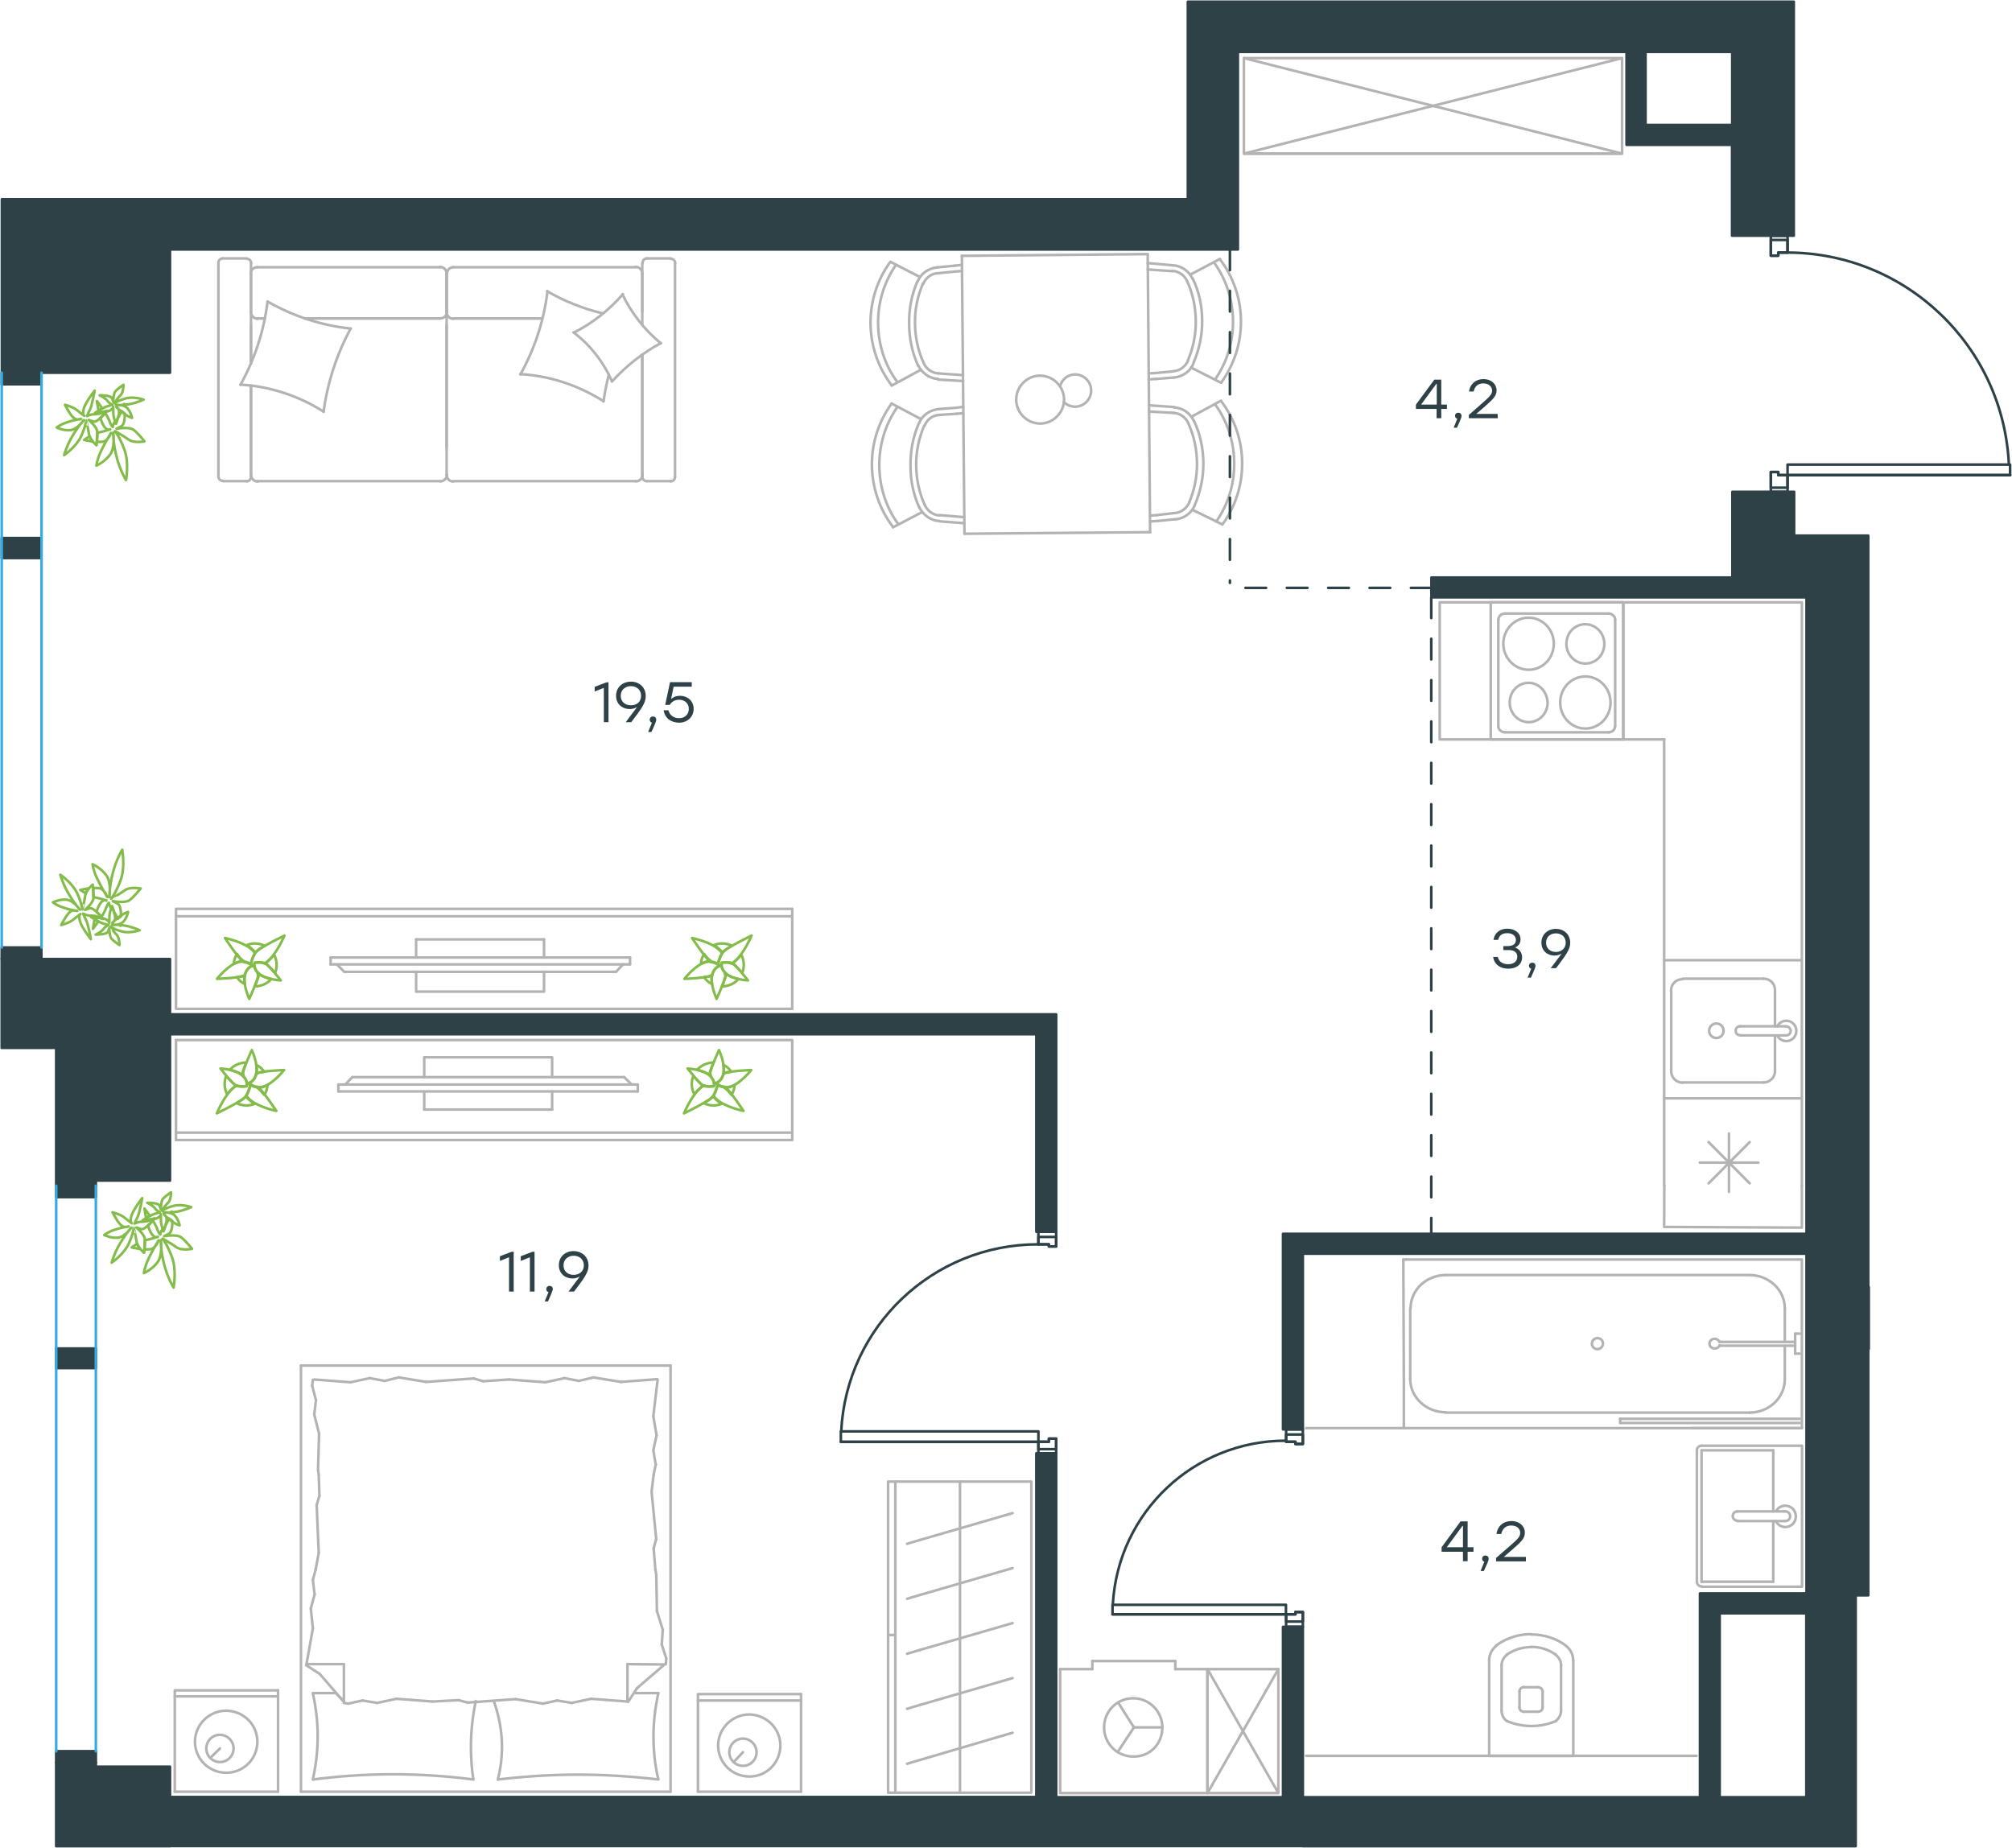 <?xml version="1.0" encoding="utf-8"?>
<!-- Generator: Adobe Illustrator 26.5.0, SVG Export Plug-In . SVG Version: 6.00 Build 0)  -->
<svg version="1.1" id="Слой_1" xmlns="http://www.w3.org/2000/svg" xmlns:xlink="http://www.w3.org/1999/xlink" x="0px" y="0px"
	 viewBox="0 0 1167.2 1071.9" style="enable-background:new 0 0 1167.2 1071.9;" xml:space="preserve">
<style type="text/css">
	.st0{fill:#2D4146;}
	.st1{fill:none;stroke:#2D4146;stroke-width:1.5;stroke-linecap:round;stroke-linejoin:round;stroke-miterlimit:10;}
	.st2{fill:none;stroke:#37AAE1;stroke-width:1.5;stroke-linecap:round;stroke-linejoin:round;stroke-miterlimit:10;}
	
		.st3{fill:none;stroke:#2D4146;stroke-width:1.5;stroke-linecap:round;stroke-linejoin:round;stroke-miterlimit:10;stroke-dasharray:12;}
	.st4{fill:none;stroke:#83BC4A;stroke-width:1.5;stroke-linecap:round;stroke-linejoin:round;stroke-miterlimit:10;}
	.st5{fill:none;stroke:#B4B2B2;stroke-width:1.5;stroke-linecap:round;stroke-linejoin:round;stroke-miterlimit:10;}
</style>
<path class="st0" d="M755.8,1070.9h231.6h60.6h17l0,0h11.5l0,0v-28.5v-117h7.3v-143h0.3v-35.8h-0.3V346.5v-35.8h-43v-3.6v-21.8H1005
	v21.8v3.6V335H830.4v11.5H1005h43v369.2H755.8h-11.5v113.4h11.5V727.2H1048v19.4v35.8v141.9h-61.8v11.5v106.7H755.8v-98.8h-11.5
	v98.8H612.7V843h-11.5v199.4H98.6v-17.6h-43v-2.4h-23v20v11.5v17v-28.5v28.5h23l0,0h43l0,0v-0.1h645.6 M1047.9,935.8v106.7h-50.3
	V935.8H1047.9z"/>
<path class="st1" d="M755.8,1070.9h231.6h60.6h17l0,0h11.5l0,0v-28.5v-117h7.3v-143h0.3v-35.8h-0.3V346.5v-35.8h-43v-3.6v-21.8H1005
	v21.8v3.6V335H830.4v11.5H1005h43v369.2H755.8h-11.5v113.4h11.5V727.2H1048v19.4v35.8v141.9h-61.8v11.5v106.7H755.8v-98.8h-11.5
	v98.8H612.7V843h-11.5v199.4H98.6v-17.6h-43v-2.4h-23v20v11.5v17v-28.5v28.5h23l0,0h43l0,0v-0.1h658.2 M1047.9,935.8v106.7h-50.3
	V935.8H1047.9z"/>
<polygon class="st0" points="601.2,588.4 98.6,588.4 98.6,556.3 55.6,556.3 24.1,556.3 1,556.3 1,584.8 1,607.8 32.6,607.8 
	32.6,656.3 32.6,684.8 32.6,687.8 55.6,687.8 55.6,684.8 98.6,684.8 98.6,626 98.6,599.9 601.2,599.9 601.2,714.5 612.7,714.5 
	612.7,588.4 "/>
<polygon class="st1" points="601.2,588.4 98.6,588.4 98.6,556.3 55.6,556.3 24.1,556.3 1,556.3 1,584.8 1,607.8 32.6,607.8 
	32.6,656.3 32.6,684.8 32.6,687.8 55.6,687.8 55.6,684.8 98.6,684.8 98.6,626 98.6,599.9 601.2,599.9 601.2,714.5 612.7,714.5 
	612.7,588.4 "/>
<path class="st0" d="M689.1,1v29.1v85.5H98.6l0,0h-43H24.1h-23c0,79.7,0,20.8,0,100.6h23h31.5h43v-71.5H689h29.1v-29.1V30.1h225.5
	v42.4V84h10.9h50.3v52.7h35.8V1h-35.8h-35.5h14.3 M969.1,1L969.1,1h-251 M954.6,72.5V30.1h50.3v42.4H954.6z"/>
<path class="st1" d="M689.1,1v29.1v85.5H98.6l0,0h-43H24.1h-23c0,79.7,0,20.8,0,100.6h23h31.5h43v-71.5H689h29.1v-29.1V30.1h225.5
	v42.4V84h10.9h50.3v52.7h35.8V1h-35.8h-21.2l-1.5,0.9 M970,1.2L984.5,1H689.1 M954.6,72.5V30.1h50.3v42.4H954.6z"/>
<rect x="1" y="549.6" class="st0" width="23" height="6.7"/>
<rect x="1" y="549.6" class="st1" width="23" height="6.7"/>
<rect x="1" y="216.2" class="st0" width="23" height="6.7"/>
<rect x="1" y="216.2" class="st1" width="23" height="6.7"/>
<rect x="1" y="312.1" class="st0" width="23" height="11.6"/>
<rect x="1" y="312.1" class="st1" width="23" height="11.6"/>
<line class="st2" x1="1" y1="216.2" x2="1" y2="549.6"/>
<line class="st2" x1="24.1" y1="216.2" x2="24.1" y2="549.6"/>
<rect x="32.6" y="1015.8" class="st0" width="23" height="6.6"/>
<rect x="32.6" y="1015.8" class="st1" width="23" height="6.6"/>
<rect x="32.6" y="687.8" class="st0" width="23" height="6.6"/>
<rect x="32.6" y="687.8" class="st1" width="23" height="6.6"/>
<rect x="32.6" y="782.2" class="st0" width="23" height="11.4"/>
<rect x="32.6" y="782.2" class="st1" width="23" height="11.4"/>
<line class="st2" x1="32.6" y1="687.8" x2="32.6" y2="1015.9"/>
<line class="st2" x1="55.6" y1="687.8" x2="55.6" y2="1015.9"/>
<path class="st1" d="M32.6,1071"/>
<path class="st1" d="M55.6,1071"/>
<path class="st1" d="M1040.7,2.7"/>
<polygon class="st1" points="602.4,843 602.4,836.3 608.5,836.3 608.5,834.5 612.7,834.5 612.7,843 "/>
<polygon class="st1" points="612.7,723 608.5,723 608.5,721.8 602.4,721.8 602.4,714.5 612.7,714.5 "/>
<rect x="487.8" y="830.3" class="st1" width="114.6" height="6.1"/>
<polygon class="st1" points="602.4,840.6 602.4,836.3 608.5,836.3 608.5,834.5 612.7,834.5 612.7,840.6 "/>
<polygon class="st1" points="612.7,717.5 612.7,723 608.5,723 608.5,721.8 602.4,721.8 602.4,717.5 "/>
<line class="st1" x1="487.8" y1="836.3" x2="602.4" y2="836.3"/>
<path class="st1" d="M602.1,721.8c-60.9,0-111.1,47.7-114.1,108.5"/>
<polygon class="st1" points="746.1,943.6 746.1,936.4 751.5,936.4 751.5,935.1 755.8,935.1 755.8,943.6 "/>
<polygon class="st1" points="755.8,837.6 751.5,837.6 751.5,836.3 746.1,836.3 746.1,829.1 755.8,829.1 "/>
<rect x="645.4" y="930.9" class="st1" width="100.6" height="5.5"/>
<polygon class="st1" points="746.1,940.6 746.1,936.4 751.5,936.4 751.5,935.1 755.8,935.1 755.8,940.6 "/>
<polygon class="st1" points="755.8,832.1 755.8,837.6 751.5,837.6 751.5,836.3 746.1,836.3 746.1,832.1 "/>
<line class="st1" x1="645.4" y1="936.4" x2="746.1" y2="936.4"/>
<path class="st1" d="M745.8,835.7c-53.2,0-97.1,41.5-100.2,94.6"/>
<polygon class="st1" points="1027.3,285.3 1037,285.3 1037,275.6 1031.6,275.6 1031.6,273.8 1027.3,273.8 "/>
<polygon class="st1" points="1027.3,136.8 1027.3,148.3 1031.6,148.3 1031.6,146.5 1037,146.5 1037,136.8 "/>
<rect x="1037" y="269.5" class="st1" width="129.1" height="6.1"/>
<polygon class="st1" points="1027.3,282.9 1037,282.9 1037,275.6 1031.6,275.6 1031.6,273.8 1027.3,273.8 "/>
<polygon class="st1" points="1037,139.2 1027.3,139.2 1027.3,148.3 1031.6,148.3 1031.6,146.5 1037,146.5 "/>
<line class="st1" x1="1166.2" y1="275.6" x2="1037" y2="275.6"/>
<path class="st1" d="M1165.4,269.6c-3.1-68.8-59.8-123.1-128.7-123.1"/>
<line class="st3" x1="830.3" y1="346.5" x2="830.3" y2="715.7"/>
<path class="st4" d="M70,536.1c-0.1,0.4-0.1,0.7-0.1,0.9h-0.1c0-0.1-0.2-0.4-0.2-0.7C69.6,536.2,69.7,536.2,70,536.1z M57,534.6
	c-1.6,2.3-3.1,4.2-3.1,4.2s0.4-2.4,0.9-5.4C55.5,533.9,56.2,534.3,57,534.6z M58.3,532.5L58.3,532.5c-1.2,0-2.3-0.1-3.3-0.3
	c0.1-0.3,0.2-0.6,0.2-0.9C56.4,531.7,57.5,532.2,58.3,532.5z M49.8,518.2c-1.8-1-3.2-2-3.2-2s2.3-0.5,4.9-0.9
	C50.9,516.1,50.1,517,49.8,518.2z M72.3,516.5c3.1-2.4,9.3-1.1,9.3-1.1s-4,5-6.5,6.8c-2.6,1.8-9.7,0.5-9.7,0.5l3,1.6
	c1.4,0.9,1.8,4,1.8,7.1l-0.1,0.2c-0.7,0.5-1.3,0.9-1.8,1.4c-0.6-1.4-1.4-3-2.2-4.1c-0.5-1.6-1-2.9-1-2.9s-0.2,0.3-0.5,1
	c-1.3-1.7-1.4-3.3-1.4-3.3s-0.9,0.6-2,3.8c-0.4,1-1.2,2.7-2.4,4.4c-0.7-0.9-1.8-2.1-2.8-3c0.5-1.6,1.1-3.1,1.7-4.1
	c2.2-3.8,4.1-2.4,4.1-2.4s-3.6-1.3-6.9-1.9c-0.1-0.1-0.4-0.1-0.7-0.2c0-1.7-0.2-3.7-0.3-5.2c1.4-0.1,2.7,0,3.7,0.1
	c3.1,0.6,4.6,5.1,4.6,5.1s-3.7-6.1-6-11c-2.2-4.8-2.5-8-2.5-8s5,2.2,8.1,6.6c2.9,4.3,1.7,12.5,1.7,12.5s-0.2-5.2,1.8-13.5
	c2-8.2,5.6-14,5.6-14s1.9,10-0.9,17.6s-5.5,10.8-5.5,10.8S69.1,518.8,72.3,516.5z"/>
<path class="st4" d="M49.4,519.7c0.4-3.3,4.4-6.6,4.4-6.6s0.8,5.4,0.4,8.1c-0.3,2.7-4.9,6.6-4.9,6.6l2.6-0.9
	c2.2-0.9,6.8,4.8,7.9,6.2c-0.1-0.1-0.4-0.1-0.7-0.2c-1.5-0.6-4.3-1.8-6.3-1.8c-2.6,0.1-4.5-1.1-4.5-1.1s0.3,1.2,1.6,3.6
	c1.3,2.4,2.8,11.2,2.8,11.2s-5.3-6.7-6.3-10.4s0.3-4.2,0.3-4.2s-2.2,1.6-4.4,3.4c-2.2,1.8-6.8,3-6.8,3s3.1-6.2,5.2-7.7
	c2-1.5,4.1-0.5,4.1-0.5s-4.3-0.6-8.2-2c-4-1.3-5.9-3-5.9-3s4-2,8.1-1.5c4.1,0.6,7.6,5.8,7.6,5.8s-2.6-2.7-6.2-8.6
	c-3.7-6-5.2-11.7-5.2-11.7s6.7,4.5,9.7,10.6c2.8,6.1,3.1,9.5,3.1,9.5S48.9,523.2,49.4,519.7z"/>
<path class="st4" d="M67.7,542.2c1.7,1.8,1.6,6,1.6,6s-3.4-2.3-4.6-3.7c-1.3-1.5-1.3-6.2-1.3-6.2l-0.7,2c-0.7,2-7.2,1.8-7.2,1.8
	s3.4-1.5,4.5-3.2c1.3-1.7,2.8-2.2,2.8-2.2s-0.7-0.4-2.6-0.9c-2-0.4-7.4-3.9-7.4-3.9s6.1,0.1,8.5,1.3c2.4,1.3,2.1,2.3,2.1,2.3
	s0-2.1,0.1-4.3s1.5-5.6,1.5-5.6s1.9,5,1.8,7s-1.6,2.7-1.6,2.7s2.2-2.3,4.8-4.1c2.6-1.8,4.3-2.2,4.3-2.2s-0.6,3.4-2.8,5.7
	c-2.2,2.3-6.6,1.8-6.6,1.8s2.5-0.4,7.5,0.4c4.8,0.8,8.6,2.7,8.6,2.7s-5.6,2-10.3,0.7c-4.6-1.2-6.6-2.8-6.6-2.8
	S65.9,540.6,67.7,542.2z"/>
<polyline class="st5" points="700.5,968.2 700.5,1040.1 741.6,1040.1 741.6,1026.6 741.6,968.2 700.5,968.2 741.6,1040.1 "/>
<polyline class="st5" points="741.6,968.2 700.5,1040.1 700.5,968.2 "/>
<polyline class="st5" points="721.6,89.1 941,89.1 941,33.7 899.9,33.7 721.6,33.7 721.6,89.1 941,33.7 "/>
<polyline class="st5" points="721.6,33.7 941,89.1 721.6,89.1 "/>
<polyline class="st5" points="814.1,730.6 1045.3,730.6 1045.3,828.4 "/>
<line class="st5" x1="815.7" y1="730.6" x2="815.7" y2="730.6"/>
<line class="st5" x1="1035.4" y1="799.9" x2="1035.4" y2="780.6"/>
<polyline class="st5" points="814.1,730.6 814.4,800.9 814.4,828.4 1044,828.4 "/>
<line class="st5" x1="818.1" y1="758.9" x2="818.1" y2="799.9"/>
<line class="st5" x1="1035.4" y1="778.4" x2="1035.4" y2="758.9"/>
<line class="st5" x1="1014.9" y1="739.6" x2="838.8" y2="739.6"/>
<line class="st5" x1="838.8" y1="819.4" x2="1014.9" y2="819.4"/>
<path class="st5" d="M818.3,758.9c0-10.6,9.1-19.3,20.5-19.3"/>
<path class="st5" d="M1035.4,800.1c0,10.6-9.1,19.3-20.5,19.3"/>
<path class="st5" d="M838.6,819.2c-11.2,0-20.5-8.6-20.5-19.3"/>
<path class="st5" d="M1014.9,739.6c11.2,0,20.5,8.6,20.5,19.3"/>
<path class="st5" d="M923.5,779.4c0,1.8,1.5,3.2,3.2,3.2s3.2-1.4,3.2-3.2s-1.3-3.2-3.2-3.2C925,776.2,923.5,777.6,923.5,779.4"/>
<line class="st5" x1="939.9" y1="823" x2="939.9" y2="825.4"/>
<line class="st5" x1="1044" y1="823" x2="939.9" y2="823"/>
<line class="st5" x1="939.9" y1="825.4" x2="1044" y2="825.4"/>
<line class="st5" x1="1045.3" y1="828.4" x2="981.5" y2="828.4"/>
<line class="st5" x1="1044" y1="773.6" x2="1041.4" y2="773.6"/>
<line class="st5" x1="1041.4" y1="778.4" x2="997.5" y2="778.4"/>
<line class="st5" x1="997.5" y1="780.6" x2="1041.4" y2="780.6"/>
<line class="st5" x1="1041.4" y1="773.6" x2="1041.4" y2="785.2"/>
<line class="st5" x1="1041.4" y1="785.2" x2="1044" y2="785.2"/>
<path class="st5" d="M997.5,780.4c-0.4,1.2-1.5,1.8-2.8,1.8c-1.7,0-3-1.2-3-2.8s1.3-2.8,3-2.8c1.3,0,2.4,0.8,2.8,1.8"/>
<path class="st4" d="M71.7,235c0-0.3,0.2-0.5,0.2-0.7H72c0,0.1,0.1,0.4,0.1,0.9C72,235.2,71.8,235.2,71.7,235z M57.1,238
	c-0.6-3-0.9-5.4-0.9-5.4s1.5,1.9,3.1,4.2C58.4,237.1,57.7,237.5,57.1,238z M57.6,240c-0.1-0.3-0.2-0.6-0.2-0.9
	c0.9-0.1,2.1-0.2,3.2-0.4l0.1,0.1C59.8,239.2,58.6,239.7,57.6,240z M53.7,256.1c-2.7-0.4-4.9-0.9-4.9-0.9s1.3-1.1,3.2-2
	C52.3,254.3,53.1,255.3,53.7,256.1z M66.7,250.1c0,0,2.7,3.2,5.5,10.8c2.8,7.6,0.9,17.6,0.9,17.6s-3.6-5.8-5.6-14S65.7,251,65.7,251
	s1.2,8.2-1.7,12.5c-3.1,4.4-8.1,6.6-8.1,6.6s0.3-3.2,2.5-8c2.2-4.9,6-11,6-11s-1.5,4.5-4.6,5.1c-0.9,0.1-2.2,0.2-3.7,0.1
	c0.1-1.5,0.3-3.6,0.3-5.2c0.3-0.1,0.5-0.1,0.7-0.2c3.3-0.6,6.9-1.9,6.9-1.9s-1.9,1.4-4.1-2.4c-0.6-1.1-1.1-2.5-1.7-4.1
	c1.1-0.9,2.2-2.2,2.8-3c1.1,1.7,2,3.4,2.4,4.4c1,3.2,2,3.8,2,3.8s0.1-1.5,1.4-3.3c0.3,0.7,0.5,1,0.5,1s0.5-1.3,1-2.9
	c0.8-1.1,1.6-2.7,2.2-4.1c0.6,0.5,1.2,0.9,1.8,1.4l0.1,0.2c0,3.1-0.4,6.2-1.8,7.1l-3,1.6c0,0,7.1-1.3,9.7,0.5s6.5,6.8,6.5,6.8
	s-6.2,1.3-9.3-1.1C71.3,252.6,66.7,250.1,66.7,250.1z"/>
<path class="st4" d="M51.6,251.7c0.4,3.3,4.4,6.6,4.4,6.6s0.8-5.4,0.4-8.1c-0.3-2.7-4.9-6.6-4.9-6.6l2.6,0.9
	c2.2,0.9,6.8-4.8,7.9-6.2c-0.1,0.1-0.4,0.1-0.7,0.2c-1.5,0.6-4.3,1.8-6.3,1.8c-2.6-0.1-4.5,1.1-4.5,1.1s0.3-1.2,1.6-3.6
	c1.3-2.4,2.8-11.2,2.8-11.2s-5.3,6.7-6.3,10.4s0.3,4.2,0.3,4.2s-2.2-1.6-4.4-3.4c-2.2-1.8-6.8-3-6.8-3s3.1,6.2,5.2,7.7
	c2,1.5,4.1,0.5,4.1,0.5s-4.3,0.6-8.2,2c-4,1.3-5.9,3-5.9,3s4,2,8.1,1.5c4.1-0.6,7.6-5.8,7.6-5.8s-2.6,2.7-6.2,8.6
	c-3.7,6-5.2,11.7-5.2,11.7s6.7-4.5,9.7-10.6c2.8-6.1,3.1-9.5,3.1-9.5S51.1,248.2,51.6,251.7z"/>
<path class="st4" d="M70,229.2c1.7-1.8,1.6-6,1.6-6s-3.4,2.3-4.6,3.7c-1.3,1.5-1.3,6.2-1.3,6.2l-0.7-2c-0.7-2-7.2-1.8-7.2-1.8
	s3.4,1.5,4.5,3.2c1.3,1.7,2.8,2.2,2.8,2.2s-0.7,0.4-2.6,0.9c-2,0.4-7.4,3.9-7.4,3.9s6.1-0.1,8.5-1.3c2.4-1.3,2.1-2.3,2.1-2.3
	s0,2.1,0.1,4.3c0,2.2,1.5,5.6,1.5,5.6s1.9-5,1.8-7s-1.6-2.7-1.6-2.7s2.2,2.3,4.8,4.1c2.6,1.8,4.3,2.2,4.3,2.2s-0.6-3.4-2.8-5.7
	c-2.2-2.3-6.6-1.8-6.6-1.8s2.5,0.4,7.5-0.4c4.8-0.8,8.6-2.7,8.6-2.7s-5.6-2-10.3-0.7c-4.6,1.2-6.6,2.8-6.6,2.8S68.2,230.7,70,229.2z
	"/>
<path class="st4" d="M99.3,703.5c0-0.3,0.2-0.5,0.2-0.7h0.1c0,0.1,0.1,0.4,0.1,0.9C99.6,703.6,99.4,703.6,99.3,703.5z M84.7,706.4
	c-0.6-3-0.9-5.4-0.9-5.4s1.5,1.9,3.1,4.2C86,705.5,85.3,705.9,84.7,706.4z M85.1,708.4c-0.1-0.3-0.2-0.6-0.2-0.9
	c0.9-0.1,2.1-0.2,3.2-0.4l0.1,0.1C87.4,707.6,86.2,708.1,85.1,708.4z M81.3,724.5c-2.7-0.4-4.9-0.9-4.9-0.9s1.3-1.1,3.2-2
	C79.9,722.7,80.7,723.7,81.3,724.5z M94.3,718.5c0,0,2.7,3.2,5.5,10.8s0.9,17.6,0.9,17.6s-3.6-5.8-5.6-14s-1.8-13.5-1.8-13.5
	s1.2,8.2-1.7,12.5c-3.1,4.4-8.1,6.6-8.1,6.6s0.3-3.2,2.5-8c2.2-4.9,6-11,6-11s-1.5,4.5-4.6,5.1c-0.9,0.1-2.2,0.2-3.7,0.1
	c0.1-1.5,0.3-3.6,0.3-5.2c0.3-0.1,0.5-0.1,0.7-0.2c3.3-0.6,6.9-1.9,6.9-1.9s-1.9,1.4-4.1-2.4c-0.6-1.1-1.1-2.5-1.7-4.1
	c1.1-0.9,2.2-2.2,2.8-3c1.1,1.7,2,3.4,2.4,4.4c1,3.2,2,3.8,2,3.8s0.1-1.5,1.4-3.3c0.3,0.7,0.5,1,0.5,1s0.5-1.3,1-2.9
	c0.8-1.1,1.6-2.7,2.2-4.1c0.6,0.5,1.2,0.9,1.8,1.4l0.1,0.2c0,3.1-0.4,6.2-1.8,7.1l-3,1.6c0,0,7.1-1.3,9.7,0.5s6.5,6.8,6.5,6.8
	s-6.2,1.3-9.3-1.1C98.9,721,94.3,718.5,94.3,718.5z"/>
<path class="st4" d="M79.2,720.1c0.4,3.3,4.4,6.6,4.4,6.6s0.8-5.4,0.4-8.1c-0.3-2.7-4.9-6.6-4.9-6.6l2.6,0.9
	c2.2,0.9,6.8-4.8,7.9-6.2c-0.1,0.1-0.4,0.1-0.7,0.2c-1.5,0.6-4.3,1.8-6.3,1.8c-2.6-0.1-4.5,1.1-4.5,1.1s0.3-1.2,1.6-3.6
	c1.3-2.4,2.8-11.2,2.8-11.2s-5.3,6.7-6.3,10.4s0.3,4.2,0.3,4.2s-2.2-1.6-4.4-3.4c-2.2-1.8-6.8-3-6.8-3s3.1,6.2,5.2,7.7
	c2,1.5,4.1,0.5,4.1,0.5s-4.3,0.6-8.2,2c-4,1.3-5.9,3-5.9,3s4,2,8.1,1.5c4.1-0.6,7.6-5.8,7.6-5.8s-2.6,2.7-6.2,8.6
	c-3.7,6-5.2,11.7-5.2,11.7s6.7-4.5,9.7-10.6c2.8-6.1,3.1-9.5,3.1-9.5S78.7,716.6,79.2,720.1z"/>
<path class="st4" d="M97.6,697.6c1.7-1.8,1.6-6,1.6-6s-3.4,2.3-4.6,3.7c-1.3,1.5-1.3,6.2-1.3,6.2l-0.7-2c-0.7-2-7.2-1.8-7.2-1.8
	s3.4,1.5,4.5,3.2c1.3,1.7,2.8,2.2,2.8,2.2s-0.7,0.4-2.6,0.9c-2,0.4-7.4,3.9-7.4,3.9s6.1-0.1,8.5-1.3c2.4-1.3,2.1-2.3,2.1-2.3
	s0,2.1,0.1,4.3c0,2.2,1.5,5.6,1.5,5.6s1.9-5,1.8-7s-1.6-2.7-1.6-2.7s2.2,2.3,4.8,4.1c2.6,1.8,4.3,2.2,4.3,2.2s-0.6-3.4-2.8-5.7
	c-2.2-2.3-6.6-1.8-6.6-1.8s2.5,0.4,7.5-0.4c4.8-0.8,8.6-2.7,8.6-2.7s-5.6-2-10.3-0.7c-4.6,1.2-6.6,2.8-6.6,2.8
	S95.7,699.2,97.6,697.6z"/>
<line class="st5" x1="1007.9" y1="876.7" x2="1035.3" y2="876.7"/>
<line class="st5" x1="1028.7" y1="882.3" x2="1028.7" y2="917.5"/>
<polyline class="st5" points="987.1,838.6 1045.4,838.6 1045.4,920.4 987.1,920.4 "/>
<line class="st5" x1="987.1" y1="841.3" x2="1028.6" y2="841.3"/>
<line class="st5" x1="987.1" y1="917.5" x2="987.1" y2="841.3"/>
<line class="st5" x1="1028.7" y1="917.5" x2="987.1" y2="917.5"/>
<line class="st5" x1="1035.3" y1="882.3" x2="1007.9" y2="882.3"/>
<line class="st5" x1="1028.7" y1="841.3" x2="1028.7" y2="876.7"/>
<line class="st5" x1="984.4" y1="841.3" x2="984.4" y2="917.5"/>
<path class="st5" d="M987.1,920.2c-1.5,0-2.7-1.2-2.7-2.7"/>
<path class="st5" d="M984.4,841.3c0-1.5,1.2-2.7,2.7-2.7"/>
<path class="st5" d="M1030.4,876.4c1.1-1.9,3.1-3,5.2-3c3.5,0,6.2,2.7,6.2,6.2s-2.7,6.2-6.2,6.2c-2.2,0-4.5-1.5-5.4-3.5"/>
<path class="st5" d="M1035.3,876.7h0.5c1.5,0,2.7,1.3,2.7,2.8s-1.2,2.8-2.7,2.8h-0.5"/>
<path class="st5" d="M1007.9,882.1L1007.9,882.1c-1.5,0-2.7-1.2-2.7-2.7s1.2-2.7,2.7-2.7"/>
<line class="st5" x1="884.1" y1="992.9" x2="892.2" y2="992.9"/>
<polyline class="st5" points="912.7,963 912.7,1018.5 863.9,1018.5 863.9,963 "/>
<line class="st5" x1="892.2" y1="978.7" x2="884.2" y2="978.7"/>
<line class="st5" x1="894.9" y1="990.4" x2="894.9" y2="981.1"/>
<line class="st5" x1="881.5" y1="981.1" x2="881.5" y2="990.4"/>
<line class="st5" x1="905.6" y1="992.3" x2="905.6" y2="965.9"/>
<line class="st5" x1="871.1" y1="965.9" x2="871.1" y2="992.3"/>
<path class="st5" d="M884.1,992.9c-1.4,0-2.7-1-2.7-2.5"/>
<path class="st5" d="M908.3,954.5c2.7,2.1,4.3,5.2,4.3,8.5"/>
<path class="st5" d="M894.9,990.4c0,1.5-1.2,2.5-2.7,2.5"/>
<path class="st5" d="M892.2,978.7c1.4,0,2.7,1,2.7,2.5"/>
<path class="st5" d="M888.3,948.1h0.2c7.2,0,14.3,2.3,19.8,6.4"/>
<path class="st5" d="M868.2,954.3c5.8-4.1,12.6-6.4,20-6.4c-0.2,0-0.2,0,0,0"/>
<path class="st5" d="M863.9,963c0-3.3,1.7-6.4,4.3-8.5"/>
<path class="st5" d="M902.5,959.9c1.9,1.5,3.1,3.7,3.1,6"/>
<path class="st5" d="M888.3,955.3h0.2c5.2,0,10.1,1.7,14,4.5"/>
<path class="st5" d="M881.5,981.1c0-1.4,1.2-2.5,2.7-2.5"/>
<path class="st5" d="M871.1,965.9c0-2.3,1.2-4.5,3.1-6"/>
<path class="st5" d="M874,959.9c4.1-2.9,9.1-4.5,14.3-4.5"/>
<path class="st5" d="M902.7,998.3c-4.5,1.9-9.3,2.9-14.3,2.9s-9.7-1-14.3-2.9"/>
<path class="st5" d="M874.2,998.3c-2.1-1.4-3.1-3.7-3.1-6"/>
<path class="st5" d="M905.6,992.3c0,2.3-1.2,4.5-3.1,6"/>
<line class="st5" x1="633.7" y1="968.2" x2="615" y2="968.2"/>
<line class="st5" x1="657.8" y1="1002" x2="648.4" y2="1016.3"/>
<line class="st5" x1="657.8" y1="1002" x2="674.3" y2="1002"/>
<line class="st5" x1="681.8" y1="963.5" x2="681.8" y2="968.2"/>
<line class="st5" x1="633.7" y1="963.5" x2="681.8" y2="963.5"/>
<line class="st5" x1="657.8" y1="1002" x2="648.8" y2="987.8"/>
<polyline class="st5" points="615,968.2 615,1040.1 700.5,1040.1 700.5,968.2 "/>
<line class="st5" x1="700.5" y1="968.2" x2="681.8" y2="968.2"/>
<line class="st5" x1="633.7" y1="968.2" x2="633.7" y2="963.5"/>
<path class="st5" d="M674.3,1002c0-9.2-7.5-16.9-16.9-16.9s-16.9,7.5-16.9,16.9s7.5,16.9,16.9,16.9
	C667.1,1019.1,674.3,1011.6,674.3,1002"/>
<line class="st5" x1="757.7" y1="1018.5" x2="984.2" y2="1018.5"/>
<line class="st5" x1="873.2" y1="424.8" x2="933.3" y2="424.8"/>
<line class="st5" x1="941.7" y1="349.4" x2="941.7" y2="428.9"/>
<path class="st5" d="M886.8,396.1c6,0,10.7,5.1,11,11.4c0,6.2-4.7,11.4-11,11.4c-6,0-11-5.1-11-11.4
	C875.8,401.3,880.5,396.1,886.8,396.1"/>
<path class="st5" d="M919.7,392.4c8.1,0,14.6,6.8,14.6,15.1c0,8.4-6.5,15.1-14.6,15.1s-14.6-6.8-14.6-15.1
	C905.1,399.1,911.6,392.4,919.7,392.4"/>
<path class="st5" d="M919.7,362.1c6,0,11,5.1,11,11.4c0,6.2-4.7,11.4-11,11.4c-6,0-11-5.1-11-11.4S913.4,362.1,919.7,362.1"/>
<path class="st5" d="M886.8,358.3c8.1,0,14.6,6.8,14.6,15.1c0,8.4-6.5,15.1-14.6,15.1s-14.7-6.8-14.7-15.1
	C872.1,365,878.7,358.3,886.8,358.3"/>
<line class="st5" x1="937" y1="421.3" x2="937" y2="359.4"/>
<line class="st5" x1="933.3" y1="355.9" x2="873.2" y2="355.9"/>
<line class="st5" x1="869.2" y1="359.4" x2="869.2" y2="421.3"/>
<path class="st5" d="M937,359.4c0-1.9-1.8-3.5-3.9-3.5"/>
<path class="st5" d="M869.2,421.3c0,1.9,1.8,3.5,3.9,3.5"/>
<path class="st5" d="M933,424.8c2.4,0,3.9-1.6,3.9-3.5"/>
<path class="st5" d="M873.2,355.9c-2.4,0-3.9,1.6-3.9,3.5"/>
<rect x="864.8" y="349.4" class="st5" width="76.9" height="79.5"/>
<polyline class="st5" points="1045.3,687.6 1045.3,349.4 965.4,349.4 "/>
<line class="st5" x1="965.4" y1="428.9" x2="965.4" y2="687.6"/>
<line class="st5" x1="1035.8" y1="600.6" x2="1009.5" y2="600.6"/>
<line class="st5" x1="1029.7" y1="574.5" x2="1029.7" y2="595.3"/>
<line class="st5" x1="969.5" y1="621.4" x2="969.5" y2="574.5"/>
<line class="st5" x1="1029.7" y1="600.6" x2="1029.7" y2="621.4"/>
<line class="st5" x1="1023.1" y1="627.9" x2="976" y2="627.9"/>
<line class="st5" x1="1009.5" y1="595.3" x2="1035.8" y2="595.3"/>
<line class="st5" x1="976" y1="567.7" x2="1023.1" y2="567.7"/>
<path class="st5" d="M1009.5,595.3L1009.5,595.3c-1.5,0-2.6,1.1-2.6,2.6s1.1,2.6,2.6,2.6"/>
<path class="st5" d="M1029.7,574.3c0-3.7-2.8-6.6-6.6-6.6"/>
<path class="st5" d="M1031,600.6c0.9,2,3.1,3.3,5.2,3.3c3.3,0,5.9-2.6,5.9-5.9s-2.6-5.9-5.9-5.9c-2.2,0-4.2,1.3-5.2,3.3"/>
<path class="st5" d="M969.5,621.4c0,3.5,2.8,6.6,6.6,6.6"/>
<path class="st5" d="M1023.1,627.9c3.5,0,6.6-2.8,6.6-6.6"/>
<path class="st5" d="M976,568c-3.7,0-6.6,2.8-6.6,6.6"/>
<path class="st5" d="M1035.8,600.6h0.4c1.3,0,2.6-1.1,2.6-2.6c0-1.3-1.1-2.6-2.6-2.6h-0.4"/>
<path class="st5" d="M995.7,602.1c-2.2,0-4.2-1.8-4.2-4.2c0-2.2,1.8-4.2,4.2-4.2c2.2,0,4.2,1.8,4.2,4.2
	C999.9,600.1,998.1,602.1,995.7,602.1"/>
<line class="st5" x1="965.5" y1="557" x2="1045" y2="557"/>
<polyline class="st5" points="965.4,349.4 835.2,349.4 835.2,428.9 965.5,428.9 "/>
<polyline class="st5" points="1045.3,687.6 1045.3,712.1 965.4,711.7 965.5,687.6 "/>
<line class="st5" x1="965.5" y1="637.1" x2="1045.3" y2="637.1"/>
<line class="st5" x1="680.7" y1="215.4" x2="670.2" y2="216.4"/>
<line class="st5" x1="670.7" y1="219.8" x2="666.4" y2="220.1"/>
<line class="st5" x1="670.2" y1="216.4" x2="666.4" y2="216.6"/>
<line class="st5" x1="680.2" y1="157.3" x2="665.8" y2="156.3"/>
<line class="st5" x1="680.4" y1="153.9" x2="665.8" y2="152.6"/>
<line class="st5" x1="681" y1="219" x2="670.7" y2="219.8"/>
<line class="st5" x1="690.5" y1="159.3" x2="707.7" y2="150.2"/>
<line class="st5" x1="690.9" y1="213.2" x2="708.3" y2="222"/>
<line class="st5" x1="558" y1="148.4" x2="665.8" y2="147.4"/>
<line class="st5" x1="559.5" y1="309.6" x2="558" y2="148.4"/>
<line class="st5" x1="667.2" y1="308.7" x2="559.5" y2="309.6"/>
<line class="st5" x1="665.8" y1="147.4" x2="667.2" y2="308.7"/>
<line class="st5" x1="544" y1="158.5" x2="554.2" y2="157.5"/>
<line class="st5" x1="554" y1="154.1" x2="558.1" y2="153.6"/>
<line class="st5" x1="554.2" y1="157.5" x2="558.1" y2="157.2"/>
<line class="st5" x1="544.5" y1="216.6" x2="558.6" y2="217.6"/>
<line class="st5" x1="544.3" y1="220.2" x2="558.7" y2="221"/>
<line class="st5" x1="543.7" y1="155.1" x2="554" y2="154.1"/>
<line class="st5" x1="534" y1="214.6" x2="517.2" y2="223.7"/>
<line class="st5" x1="533.5" y1="160.6" x2="516.6" y2="151.9"/>
<line class="st5" x1="681.4" y1="297.6" x2="671" y2="298.8"/>
<line class="st5" x1="671.5" y1="302.2" x2="667.1" y2="302.5"/>
<line class="st5" x1="671" y1="298.8" x2="667.1" y2="299.1"/>
<line class="st5" x1="680.9" y1="239.5" x2="666.6" y2="238.7"/>
<line class="st5" x1="681.1" y1="236.1" x2="666.5" y2="235.1"/>
<line class="st5" x1="681.7" y1="301.2" x2="671.5" y2="302.2"/>
<line class="st5" x1="691.2" y1="241.7" x2="708.4" y2="232.4"/>
<line class="st5" x1="691.7" y1="295.7" x2="709.1" y2="304.2"/>
<line class="st5" x1="544.7" y1="240.7" x2="555" y2="240"/>
<line class="st5" x1="554.7" y1="236.5" x2="558.8" y2="236"/>
<line class="st5" x1="555" y1="240" x2="558.8" y2="239.7"/>
<line class="st5" x1="545.2" y1="298.8" x2="559.4" y2="300"/>
<line class="st5" x1="545.1" y1="302.4" x2="559.4" y2="303.5"/>
<line class="st5" x1="544.5" y1="237.3" x2="554.7" y2="236.5"/>
<line class="st5" x1="534.8" y1="297.1" x2="518" y2="305.9"/>
<line class="st5" x1="534.3" y1="243.1" x2="517.3" y2="234.1"/>
<path class="st5" d="M691.9,161.5c3.7,7.5,5.4,15.9,5.5,24.3c0.1,8.7-1.7,16.9-5,24.6"/>
<path class="st5" d="M680,157.1c3.9,0.2,7.3,2.7,8.7,6.1"/>
<path class="st5" d="M688.7,163.1c3.3,7.3,4.9,15,5,23s-1.5,15.7-4.6,23"/>
<path class="st5" d="M689.3,209.1c-1.6,3.4-4.7,6-8.6,6.2"/>
<path class="st5" d="M704.3,152.3c7.1,9.7,10.9,21.8,11,33.8c0.1,12.1-3.4,23.9-10.4,34"/>
<path class="st5" d="M692.3,210.9c-1.8,4.6-6.3,7.6-11.3,8.1"/>
<path class="st5" d="M680.4,153.9c4.8,0.2,9.4,3.3,11.5,7.9"/>
<path class="st5" d="M707.7,150.4c7.8,10.2,12.1,22.7,12.2,35.7s-3.9,25.3-11.5,35.9"/>
<path class="st5" d="M615,223.9c1.1-3.9,4.5-6.6,8.6-6.7c5.2,0,9.4,4.2,9.4,9.3c0,5.2-4.2,9.4-9.3,9.4c-2.5,0-5-1.1-6.6-2.7"/>
<path class="st5" d="M589.5,231.9c0.1,7.7,6.5,13.8,14,13.8c7.5-0.1,13.8-6.3,13.8-14c-0.1-7.5-6.3-13.8-14-13.8
	C595.8,217.9,589.5,224.2,589.5,231.9"/>
<path class="st5" d="M544.3,216.6c-3.6-0.2-7.1-2.7-8.5-6.1"/>
<path class="st5" d="M535.8,210.5c-3.3-7.3-4.9-15-5-23s1.5-15.7,4.6-23"/>
<path class="st5" d="M535.6,164.7c1.3-3.4,4.5-6,8.4-6.2"/>
<path class="st5" d="M520.4,221.4c-7.2-9.7-10.9-21.8-11-33.8c-0.1-12.1,3.4-23.9,10.4-34"/>
<path class="st5" d="M532.4,163.2c1.8-4.6,6.3-7.6,11.3-8.1"/>
<path class="st5" d="M544.1,219.8c-4.8-0.2-9.1-3.3-11.5-7.9"/>
<path class="st5" d="M532.6,212.1c-3.5-7.7-5.2-16.1-5.2-24.5c-0.1-8.4,1.4-16.6,4.8-24.4"/>
<path class="st5" d="M517.2,223.4c-7.8-10.2-12-22.7-12.2-35.6c-0.1-13,3.9-25.6,11.5-35.9"/>
<path class="st5" d="M692.6,244c3.7,7.7,5.4,16.1,5.5,24.6c0.1,8.4-1.7,16.6-5,24.4"/>
<path class="st5" d="M680.7,239.5c3.9,0.2,7.3,2.7,8.7,6.1"/>
<path class="st5" d="M689.4,245.6c3.3,7.3,4.9,15,5,23s-1.5,15.7-4.6,23"/>
<path class="st5" d="M690,291.4c-1.6,3.4-4.7,6-8.6,6.2"/>
<path class="st5" d="M705,234.7c7.1,9.7,10.9,21.8,11,33.8c0.1,12.1-3.4,23.9-10.4,34"/>
<path class="st5" d="M693,293.2c-1.8,4.6-6.3,7.6-11.3,8.1"/>
<path class="st5" d="M681.1,236.3c4.8,0.2,9.4,3.3,11.5,7.9"/>
<path class="st5" d="M708.4,232.7c7.8,10.2,12.1,22.7,12.2,35.7s-3.9,25.5-11.5,35.9"/>
<path class="st5" d="M545,299c-3.6-0.2-7.1-2.7-8.5-6.1"/>
<path class="st5" d="M536.5,293c-3.3-7.3-4.9-15-5-23s1.5-15.7,4.6-23"/>
<path class="st5" d="M536.4,246.9c1.3-3.4,4.5-6,8.4-6.2"/>
<path class="st5" d="M521.1,304c-7.2-9.7-10.9-21.8-11-33.8c-0.1-12.1,3.4-23.9,10.4-34"/>
<path class="st5" d="M533.2,245.4c1.8-4.6,6.3-7.6,11.3-8.1"/>
<path class="st5" d="M544.8,302.2c-4.8-0.2-9.1-3.3-11.5-7.9"/>
<path class="st5" d="M533.4,294.6c-3.5-7.5-5.2-15.9-5.2-24.3c-0.1-8.6,1.4-16.9,4.8-24.6"/>
<path class="st5" d="M518,305.6c-7.8-10.2-12-22.7-12.2-35.7c-0.1-13,3.9-25.3,11.5-35.9"/>
<line class="st5" x1="255.4" y1="184.7" x2="176.7" y2="184.7"/>
<line class="st5" x1="375.3" y1="279.1" x2="389.2" y2="279.1"/>
<line class="st5" x1="263" y1="279.1" x2="368.9" y2="279.1"/>
<line class="st5" x1="145.6" y1="188.6" x2="145.6" y2="210.8"/>
<line class="st5" x1="145.6" y1="223.7" x2="145.6" y2="275.5"/>
<line class="st5" x1="372.6" y1="205.7" x2="372.6" y2="275.5"/>
<line class="st5" x1="259.1" y1="158.7" x2="259.1" y2="181"/>
<line class="st5" x1="314.5" y1="184.7" x2="263" y2="184.7"/>
<line class="st5" x1="143.2" y1="149.9" x2="129.2" y2="149.9"/>
<line class="st5" x1="259.1" y1="181" x2="259.1" y2="158.7"/>
<line class="st5" x1="263" y1="155" x2="368.9" y2="155"/>
<line class="st5" x1="372.6" y1="276.7" x2="372.6" y2="205.7"/>
<line class="st5" x1="259.1" y1="188.6" x2="259.1" y2="259.7"/>
<line class="st5" x1="149.3" y1="279.1" x2="255.4" y2="279.1"/>
<line class="st5" x1="129.2" y1="279.1" x2="143.2" y2="279.1"/>
<line class="st5" x1="153.6" y1="184.7" x2="149.3" y2="184.7"/>
<line class="st5" x1="145.6" y1="210.8" x2="145.6" y2="152.6"/>
<line class="st5" x1="153.6" y1="184.7" x2="149.3" y2="184.7"/>
<line class="st5" x1="145.6" y1="181" x2="145.6" y2="158.7"/>
<line class="st5" x1="259.1" y1="181" x2="259.1" y2="158.7"/>
<line class="st5" x1="314.5" y1="184.7" x2="263" y2="184.7"/>
<line class="st5" x1="149.3" y1="155" x2="255.4" y2="155"/>
<line class="st5" x1="145.6" y1="276.7" x2="145.6" y2="223.7"/>
<line class="st5" x1="255.4" y1="184.7" x2="176.7" y2="184.7"/>
<line class="st5" x1="391.6" y1="276.7" x2="391.6" y2="152.6"/>
<line class="st5" x1="389.2" y1="149.9" x2="375.3" y2="149.9"/>
<line class="st5" x1="372.6" y1="152.6" x2="372.6" y2="188.6"/>
<line class="st5" x1="259.1" y1="275.5" x2="259.1" y2="181"/>
<line class="st5" x1="372.6" y1="158.7" x2="372.6" y2="181"/>
<path class="st5" d="M143.2,150.1c1.2,0,2.5,1,2.5,2.5"/>
<path class="st5" d="M375.1,279.1c-1.2,0-2.5-1-2.5-2.5"/>
<path class="st5" d="M372.8,152.4c0-1.2,1-2.5,2.5-2.5"/>
<path class="st5" d="M259.3,180.8c0,2.3-1.8,3.9-3.9,3.9"/>
<path class="st5" d="M368.7,154.8c2.2,0,3.9,1.8,3.9,3.9"/>
<path class="st5" d="M145.4,158.9c0-2.3,1.8-3.9,3.9-3.9"/>
<path class="st5" d="M259.3,275.3c0,2.2-1.8,3.9-3.9,3.9"/>
<path class="st5" d="M255.2,154.8c2.3,0,3.9,1.8,3.9,3.9"/>
<path class="st5" d="M262.8,279.3c-2,0-3.7-1.8-3.7-3.9"/>
<path class="st5" d="M129.2,278.9c-1.2,0-2.5-1-2.5-2.5v-124c0-1.2,1-2.5,2.5-2.5"/>
<path class="st5" d="M259.3,158.9c0-2.3,1.6-3.9,3.7-3.9"/>
<path class="st5" d="M391.6,276.7c0,1.2-1,2.5-2.5,2.5"/>
<path class="st5" d="M149.5,279.3c-2.2,0-3.9-1.8-3.9-3.9"/>
<path class="st5" d="M145.6,276.7c0,1.2-1,2.5-2.5,2.5"/>
<path class="st5" d="M372.8,275.3c0,2.2-1.8,3.9-3.9,3.9"/>
<path class="st5" d="M149.5,184.9c-2.2,0-3.9-1.8-3.9-3.9"/>
<path class="st5" d="M262.8,184.9c-2,0-3.7-1.8-3.7-3.9"/>
<path class="st5" d="M389.2,150.1c1.2,0,2.5,1,2.5,2.5"/>
<path class="st5" d="M187.7,238.9c2.3-17,7.6-33.3,15.7-48.3"/>
<path class="st5" d="M355,221.3c8.2-9,17.8-16.6,28.4-22.3"/>
<path class="st5" d="M332.7,192.8c9.8,7.4,17.4,17.2,22.3,28.4"/>
<path class="st5" d="M139.5,223.1c17.2,1,33.7,6.5,48.3,15.7"/>
<path class="st5" d="M317.6,168.9c-2,17-7.4,33.3-15.7,48.3"/>
<path class="st5" d="M349.7,181.8c-11.2-2.7-22.3-7-32.3-12.9"/>
<path class="st5" d="M301.8,217c17.2,1,33.7,6.5,48.3,15.7"/>
<path class="st5" d="M155.2,174.9c-2,17-7.4,33.3-15.7,48.3"/>
<path class="st5" d="M203.5,190.6c-17-1.8-33.5-7.2-48.3-15.7"/>
<path class="st5" d="M361.4,170.6c-8,9.2-17.6,16.8-28.4,22.3"/>
<path class="st5" d="M350.1,232.9c0.8-5.3,1.8-10.6,3.1-15.7"/>
<path class="st5" d="M383.4,199.2c-9.4-7.8-17-17.4-22.3-28.4"/>
<rect x="515.2" y="859.4" class="st5" width="83.1" height="180.5"/>
<line class="st5" x1="519.4" y1="1039.9" x2="519.4" y2="859.4"/>
<line class="st5" x1="556.9" y1="1039.9" x2="556.9" y2="859.4"/>
<line class="st5" x1="526.2" y1="895.5" x2="533.6" y2="893.3"/>
<line class="st5" x1="533.6" y1="893.3" x2="587.4" y2="877.7"/>
<line class="st5" x1="526.2" y1="927.4" x2="533.6" y2="925.2"/>
<line class="st5" x1="533.6" y1="925.2" x2="587.4" y2="909.6"/>
<line class="st5" x1="526.2" y1="959.3" x2="533.6" y2="957.1"/>
<line class="st5" x1="533.6" y1="957.1" x2="587.4" y2="941.5"/>
<line class="st5" x1="526.2" y1="991.2" x2="533.6" y2="989"/>
<line class="st5" x1="533.6" y1="989" x2="587.4" y2="973.4"/>
<line class="st5" x1="526.2" y1="1023.1" x2="533.6" y2="1020.9"/>
<line class="st5" x1="533.6" y1="1020.9" x2="587.4" y2="1005.1"/>
<line class="st5" x1="519.4" y1="948.4" x2="515.2" y2="948.4"/>
<line class="st5" x1="757.7" y1="828.4" x2="814.4" y2="828.4"/>
<line class="st5" x1="241.4" y1="544.9" x2="241.4" y2="555.4"/>
<line class="st5" x1="315.6" y1="544.9" x2="241.4" y2="544.9"/>
<polyline class="st5" points="241.4,563.7 241.4,575.2 315.6,575.2 315.6,563.7 "/>
<line class="st5" x1="315.6" y1="555.4" x2="315.6" y2="544.9"/>
<line class="st5" x1="459.6" y1="531.5" x2="102.7" y2="531.5"/>
<line class="st5" x1="459.6" y1="585.2" x2="102.7" y2="585.2"/>
<line class="st5" x1="459.6" y1="585.2" x2="459.6" y2="527.2"/>
<line class="st5" x1="459.6" y1="527.2" x2="102.7" y2="527.2"/>
<line class="st5" x1="102.1" y1="527.2" x2="102.1" y2="585.2"/>
<line class="st5" x1="191.8" y1="559.4" x2="191.8" y2="555.4"/>
<line class="st5" x1="361.4" y1="559.4" x2="357.4" y2="563.7"/>
<line class="st5" x1="199.7" y1="563.7" x2="195.4" y2="559.4"/>
<line class="st5" x1="191.8" y1="559.4" x2="365.5" y2="559.4"/>
<line class="st5" x1="365.5" y1="555.4" x2="191.8" y2="555.4"/>
<line class="st5" x1="365.5" y1="559.4" x2="365.5" y2="555.4"/>
<line class="st5" x1="357.4" y1="563.7" x2="199.7" y2="563.7"/>
<path class="st4" d="M418.8,558.4c0,0-1.2,3.2,2.6,6.5s12.5,3.8,12.5,3.8s-6.6-8.5-8.8-9.8C423,557.7,418.8,558.4,418.8,558.4z"/>
<path class="st4" d="M417.5,560.3c0,0-2.4-3.6-8.1-2.2c-5.8,1.4-12.4,9.7-12.4,9.7s12.8-0.5,15.5-1.8c0.2-0.2,0.5-0.2,0.6-0.4
	C414.1,562,416.2,560.7,417.5,560.3z"/>
<path class="st4" d="M418.9,572.2c3.4-0.1,7.1-1.5,9.5-4.3c-2.5-0.6-5.1-1.4-6.9-2.9l-1-0.9c0.2,0.8,0.4,1.6,0.5,2.3
	C420.7,567.4,419.7,569.9,418.9,572.2z M408.4,566.8c0.7,0.9,1.3,1.7,2.1,2.4c0.7,0.6,1.7,1.2,2.6,1.6c-0.3-1.8-0.4-3.7,0.1-5.4
	c-0.2,0.2-0.5,0.2-0.6,0.4C411.8,566.4,410.2,566.5,408.4,566.8z M424.7,558.9c0.2,0.1,0.2,0.1,0.5,0.1c1,0.6,3.3,3.2,5.4,5.3
	c1.4-3.4,1.1-7.3-0.6-10.6c-1.2,1.7-2.7,3.1-4,4.2C425.5,558.4,425,558.6,424.7,558.9z M416.2,558.9l0.3,0.3l0.2-0.2L416.2,558.9z
	 M408.5,553.4c-1.2,1.7-1.7,3.7-1.9,5.7c0.9-0.4,1.9-0.8,2.8-1.2c1.1-0.2,2.2-0.5,3.2-0.2l-0.5-0.5
	C411.2,556.7,409.9,555.3,408.5,553.4z M424.5,548.6c-3.2-1.6-7-1.8-10.3-0.4c1.2,0.7,2.2,1.6,3.1,2.4c0.9,0.7,1.4,1.5,1.8,2.1
	c0.3-0.4,0.8-0.9,1.1-1.2C420.7,550.9,422.5,549.9,424.5,548.6z"/>
<path class="st4" d="M418.9,553c-0.4-0.6-0.9-1.4-1.8-2.1c-4.6-4.5-15.6-6.8-15.6-6.8s7.6,11.5,10.4,13.6c0.2,0.1,0.3,0.3,0.5,0.4
	c1.7,0.2,2.8,0.6,3.7,1.3h0.3C417,557.7,417.7,555,418.9,553z"/>
<path class="st4" d="M436,542.7c0,0-13.6,6.6-16.2,9.2c-2,1.9-3,5.9-3.4,7.4c0.8,0.4,1,0.9,1,0.9c0.5-0.2,0.8-0.2,0.8-0.2
	s0.2,0.1,0.2,0.5c-0.1-1.3,0.2-2,0.2-2s3.5-0.6,5.7,0.4c0.5-0.2,0.8-0.5,1.1-0.6C431.2,554.2,436,542.7,436,542.7"/>
<path class="st4" d="M418.3,560c0,0-3.9,0.3-5.2,5.6s2.6,13.8,2.6,13.8s4.8-10.5,5.1-13.3c-0.1-0.7-0.1-1.6-0.5-2.2
	c-1.1-1.2-1.5-2.5-1.7-3.3C418.4,560.2,418.3,560,418.3,560z"/>
<path class="st4" d="M147.8,558.4c0,0-1.2,3.2,2.6,6.5s12.5,3.8,12.5,3.8s-6.6-8.5-8.8-9.8C152,557.7,147.8,558.4,147.8,558.4z"/>
<path class="st4" d="M146.4,560.3c0,0-2.4-3.6-8.1-2.2c-5.8,1.4-12.4,9.7-12.4,9.7s12.8-0.5,15.5-1.8c0.2-0.2,0.5-0.2,0.6-0.4
	C143.1,562,145.1,560.7,146.4,560.3z"/>
<path class="st4" d="M147.9,572.2c3.4-0.1,7.1-1.5,9.5-4.3c-2.5-0.6-5.1-1.4-6.9-2.9l-1-0.9c0.2,0.8,0.4,1.6,0.5,2.3
	C149.7,567.4,148.7,569.9,147.9,572.2z M137.4,566.8c0.7,0.9,1.3,1.7,2.1,2.4c0.7,0.6,1.7,1.2,2.6,1.6c-0.3-1.8-0.4-3.7,0.1-5.4
	c-0.2,0.2-0.5,0.2-0.6,0.4C140.8,566.4,139.2,566.5,137.4,566.8z M153.7,558.9c0.2,0.1,0.2,0.1,0.5,0.1c1,0.6,3.3,3.2,5.4,5.3
	c1.4-3.4,1.1-7.3-0.6-10.6c-1.2,1.7-2.7,3.1-4,4.2C154.4,558.4,154,558.6,153.7,558.9z M145.2,558.9l0.3,0.3l0.2-0.2L145.2,558.9z
	 M137.5,553.4c-1.2,1.7-1.7,3.7-1.9,5.7c0.9-0.4,1.9-0.8,2.8-1.2c1.1-0.2,2.2-0.5,3.2-0.2l-0.5-0.5
	C140.1,556.7,138.9,555.3,137.5,553.4z M153.5,548.6c-3.2-1.6-7-1.8-10.3-0.4c1.2,0.7,2.2,1.6,3.1,2.4c0.9,0.7,1.4,1.5,1.8,2.1
	c0.3-0.4,0.8-0.9,1.1-1.2C149.7,550.9,151.4,549.9,153.5,548.6z"/>
<path class="st4" d="M147.9,553c-0.4-0.6-0.9-1.4-1.8-2.1c-4.6-4.5-15.6-6.8-15.6-6.8s7.6,11.5,10.4,13.6c0.2,0.1,0.3,0.3,0.5,0.4
	c1.7,0.2,2.8,0.6,3.7,1.3h0.3C145.9,557.7,146.7,555,147.9,553z"/>
<path class="st4" d="M165,542.7c0,0-13.6,6.6-16.2,9.2c-2,1.9-3,5.9-3.4,7.4c0.8,0.4,1,0.9,1,0.9c0.5-0.2,0.8-0.2,0.8-0.2
	s0.2,0.1,0.2,0.5c-0.1-1.3,0.2-2,0.2-2s3.5-0.6,5.7,0.4c0.5-0.2,0.8-0.5,1.1-0.6C160.2,554.2,165,542.7,165,542.7"/>
<path class="st4" d="M147.2,560c0,0-3.9,0.3-5.2,5.6s2.6,13.8,2.6,13.8s4.8-10.5,5.1-13.3c-0.1-0.7-0.1-1.6-0.5-2.2
	c-1.1-1.2-1.5-2.5-1.7-3.3C147.4,560.2,147.2,560,147.2,560z"/>
<line class="st5" x1="320.3" y1="643.6" x2="320.3" y2="633.1"/>
<line class="st5" x1="246.1" y1="643.6" x2="320.3" y2="643.6"/>
<polyline class="st5" points="320.3,624.8 320.3,613.3 246.1,613.3 246.1,624.8 "/>
<line class="st5" x1="246.1" y1="633.1" x2="246.1" y2="643.6"/>
<line class="st5" x1="102.1" y1="657" x2="459.1" y2="657"/>
<line class="st5" x1="102.1" y1="603.3" x2="459.1" y2="603.3"/>
<line class="st5" x1="102.1" y1="603.3" x2="102.1" y2="661.3"/>
<line class="st5" x1="102.1" y1="661.3" x2="459.1" y2="661.3"/>
<line class="st5" x1="459.6" y1="661.3" x2="459.6" y2="603.3"/>
<line class="st5" x1="370" y1="629.1" x2="370" y2="633.1"/>
<line class="st5" x1="200.3" y1="629.1" x2="204.4" y2="624.8"/>
<line class="st5" x1="362.1" y1="624.8" x2="366.4" y2="629.1"/>
<line class="st5" x1="370" y1="629.1" x2="196.3" y2="629.1"/>
<line class="st5" x1="196.3" y1="633.1" x2="370" y2="633.1"/>
<line class="st5" x1="196.3" y1="629.1" x2="196.3" y2="633.1"/>
<line class="st5" x1="204.4" y1="624.8" x2="362.1" y2="624.8"/>
<path class="st4" d="M143,630.1c0,0,1.2-3.2-2.6-6.5s-12.5-3.8-12.5-3.8s6.6,8.5,8.8,9.8C138.8,630.8,143,630.1,143,630.1z"/>
<path class="st4" d="M144.3,628.2c0,0,2.4,3.6,8.1,2.2c5.8-1.4,12.4-9.7,12.4-9.7s-12.8,0.5-15.5,1.8c-0.2,0.2-0.5,0.2-0.6,0.4
	C147.6,626.5,145.6,627.8,144.3,628.2z"/>
<path class="st4" d="M142.8,616.3c-3.4,0.1-7.1,1.5-9.5,4.3c2.5,0.6,5.1,1.4,6.9,2.9l1,0.9c-0.2-0.8-0.4-1.6-0.5-2.3
	C141,621.1,142,618.6,142.8,616.3z M153.3,621.7c-0.7-0.9-1.3-1.7-2.1-2.4c-0.7-0.6-1.7-1.2-2.6-1.6c0.3,1.8,0.4,3.7-0.1,5.4
	c0.2-0.2,0.5-0.2,0.6-0.4C149.9,622.1,151.5,622,153.3,621.7z M137.1,629.6c-0.2-0.1-0.2-0.1-0.5-0.1c-1-0.6-3.3-3.2-5.4-5.3
	c-1.4,3.4-1.1,7.3,0.6,10.6c1.2-1.7,2.7-3.1,4-4.2C136.3,630.2,136.8,630,137.1,629.6z M145.5,629.6l-0.3-0.3l-0.2,0.2L145.5,629.6z
	 M153.3,635.1c1.2-1.7,1.7-3.7,1.9-5.7c-0.9,0.4-1.9,0.8-2.8,1.2c-1.1,0.2-2.2,0.5-3.2,0.2l0.5,0.5
	C150.6,631.9,151.8,633.2,153.3,635.1z M137.3,639.9c3.2,1.6,7,1.8,10.3,0.4c-1.2-0.7-2.2-1.6-3.1-2.4c-0.9-0.7-1.4-1.5-1.8-2.1
	c-0.3,0.4-0.8,0.9-1.1,1.2C141,637.6,139.3,638.6,137.3,639.9z"/>
<path class="st4" d="M142.9,635.5c0.4,0.6,0.9,1.4,1.8,2.1c4.6,4.5,15.6,6.8,15.6,6.8s-7.6-11.5-10.4-13.6c-0.2-0.1-0.3-0.3-0.5-0.4
	c-1.7-0.2-2.8-0.6-3.7-1.3h-0.3C144.8,630.8,144,633.5,142.9,635.5z"/>
<path class="st4" d="M125.8,645.8c0,0,13.6-6.6,16.2-9.2c2-1.9,3-5.9,3.4-7.4c-0.8-0.4-1-0.9-1-0.9c-0.5,0.2-0.8,0.2-0.8,0.2
	s-0.2-0.1-0.2-0.5c0.1,1.3-0.2,2-0.2,2s-3.5,0.6-5.7-0.4c-0.5,0.2-0.8,0.5-1.1,0.6C130.5,634.3,125.8,645.8,125.8,645.8"/>
<path class="st4" d="M143.5,628.5c0,0,3.9-0.3,5.2-5.6s-2.6-13.8-2.6-13.8s-4.8,10.5-5.1,13.3c0.1,0.7,0.1,1.6,0.5,2.2
	c1.1,1.2,1.5,2.5,1.7,3.3C143.3,628.3,143.5,628.5,143.5,628.5z"/>
<path class="st4" d="M414,630.1c0,0,1.2-3.2-2.6-6.5s-12.5-3.8-12.5-3.8s6.6,8.5,8.8,9.8C409.8,630.8,414,630.1,414,630.1z"/>
<path class="st4" d="M415.3,628.2c0,0,2.4,3.6,8.1,2.2c5.8-1.4,12.4-9.7,12.4-9.7s-12.8,0.5-15.5,1.8c-0.2,0.2-0.5,0.2-0.6,0.4
	C418.6,626.5,416.6,627.8,415.3,628.2z"/>
<path class="st4" d="M413.9,616.3c-3.4,0.1-7.1,1.5-9.5,4.3c2.5,0.6,5.1,1.4,6.9,2.9l1,0.9c-0.2-0.8-0.4-1.6-0.5-2.3
	C412.1,621.1,413,618.6,413.9,616.3z M424.3,621.7c-0.7-0.9-1.3-1.7-2.1-2.4c-0.7-0.6-1.7-1.2-2.6-1.6c0.3,1.8,0.4,3.7-0.1,5.4
	c0.2-0.2,0.5-0.2,0.6-0.4C420.9,622.1,422.6,622,424.3,621.7z M408.1,629.6c-0.2-0.1-0.2-0.1-0.5-0.1c-1-0.6-3.3-3.2-5.4-5.3
	c-1.4,3.4-1.1,7.3,0.6,10.6c1.2-1.7,2.7-3.1,4-4.2C407.3,630.2,407.8,630,408.1,629.6z M416.6,629.6l-0.3-0.3l-0.2,0.2L416.6,629.6z
	 M424.3,635.1c1.2-1.7,1.7-3.7,1.9-5.7c-0.9,0.4-1.9,0.8-2.8,1.2c-1.1,0.2-2.2,0.5-3.2,0.2l0.5,0.5
	C421.6,631.9,422.9,633.2,424.3,635.1z M408.3,639.9c3.2,1.6,7,1.8,10.3,0.4c-1.2-0.7-2.2-1.6-3.1-2.4c-0.9-0.7-1.4-1.5-1.8-2.1
	c-0.3,0.4-0.8,0.9-1.1,1.2C412.1,637.6,410.3,638.6,408.3,639.9z"/>
<path class="st4" d="M413.9,635.5c0.4,0.6,0.9,1.4,1.8,2.1c4.6,4.5,15.6,6.8,15.6,6.8s-7.6-11.5-10.4-13.6c-0.2-0.1-0.3-0.3-0.5-0.4
	c-1.7-0.2-2.8-0.6-3.7-1.3h-0.3C415.8,630.8,415,633.5,413.9,635.5z"/>
<path class="st4" d="M396.8,645.8c0,0,13.6-6.6,16.2-9.2c2-1.9,3-5.9,3.4-7.4c-0.8-0.4-1-0.9-1-0.9c-0.5,0.2-0.8,0.2-0.8,0.2
	s-0.2-0.1-0.2-0.5c0.1,1.3-0.2,2-0.2,2s-3.5,0.6-5.7-0.4c-0.5,0.2-0.8,0.5-1.1,0.6C401.6,634.3,396.8,645.8,396.8,645.8"/>
<path class="st4" d="M414.5,628.5c0,0,3.9-0.3,5.2-5.6s-2.6-13.8-2.6-13.8s-4.8,10.5-5.1,13.3c0.1,0.7,0.1,1.6,0.5,2.2
	c1.1,1.2,1.5,2.5,1.7,3.3C414.4,628.3,414.5,628.5,414.5,628.5z"/>
<line class="st5" x1="185.5" y1="971" x2="199.3" y2="987"/>
<line class="st5" x1="177.6" y1="965.9" x2="185.5" y2="971"/>
<line class="st5" x1="389" y1="1039.3" x2="389" y2="792.1"/>
<line class="st5" x1="364" y1="965.3" x2="364" y2="986.8"/>
<line class="st5" x1="174.6" y1="792.1" x2="174.6" y2="1039.3"/>
<line class="st5" x1="174.6" y1="1039.3" x2="389" y2="1039.3"/>
<line class="st5" x1="199.5" y1="965.3" x2="178" y2="965.3"/>
<line class="st5" x1="194.7" y1="982.1" x2="181.5" y2="982.1"/>
<line class="st5" x1="199.5" y1="965.3" x2="199.5" y2="986.8"/>
<line class="st5" x1="199.5" y1="986.8" x2="194.7" y2="982.1"/>
<line class="st5" x1="381.9" y1="982.1" x2="368.7" y2="982.1"/>
<line class="st5" x1="369.5" y1="979.3" x2="385.5" y2="965.5"/>
<line class="st5" x1="364.4" y1="987.2" x2="369.5" y2="979.3"/>
<line class="st5" x1="364" y1="965.3" x2="385.5" y2="965.5"/>
<line class="st5" x1="295.3" y1="800.2" x2="280.3" y2="801.2"/>
<line class="st5" x1="247.2" y1="801.6" x2="231.4" y2="799"/>
<line class="st5" x1="223.1" y1="801" x2="214.5" y2="799.4"/>
<line class="st5" x1="231.4" y1="799" x2="223.1" y2="801"/>
<line class="st5" x1="280.3" y1="801.2" x2="274.8" y2="799.6"/>
<line class="st5" x1="274.8" y1="799.6" x2="247.2" y2="801.6"/>
<line class="st5" x1="203.4" y1="801.8" x2="182.3" y2="800.2"/>
<line class="st5" x1="214.5" y1="799.4" x2="203.4" y2="801.8"/>
<line class="st5" x1="360.2" y1="801.6" x2="344.3" y2="799"/>
<line class="st5" x1="335.8" y1="801" x2="327.5" y2="799.4"/>
<line class="st5" x1="344.3" y1="799" x2="335.8" y2="801"/>
<line class="st5" x1="381.3" y1="800" x2="360.2" y2="801.6"/>
<line class="st5" x1="316.4" y1="801.8" x2="295.3" y2="800.2"/>
<line class="st5" x1="327.5" y1="799.4" x2="316.4" y2="801.8"/>
<line class="st5" x1="174.6" y1="792.1" x2="389" y2="792.1"/>
<path class="st5" d="M181.7,1032.2c15.4-2,30.8-3,46.4-3c15.4,0,31,1,46.4,3"/>
<path class="st5" d="M381.9,1032c-2-8.1-2.8-16.4-2.8-24.9c0-8.3,1-16.6,2.8-25"/>
<path class="st5" d="M181.5,982.3c1.8,8.1,2.8,16.4,2.8,24.9c0,8.3-1,16.6-2.8,25"/>
<path class="st5" d="M289,1032.2c15.4-1.8,30.8-2.8,46.4-2.8c15.4,0,31,1,46.5,2.8"/>
<line class="st5" x1="379.2" y1="855.4" x2="380.4" y2="849.5"/>
<line class="st5" x1="379" y1="841.2" x2="380.9" y2="832.6"/>
<line class="st5" x1="380.4" y1="849.5" x2="379" y2="841.2"/>
<line class="st5" x1="379" y1="821.5" x2="381.5" y2="800.4"/>
<line class="st5" x1="380.9" y1="832.6" x2="379" y2="821.5"/>
<line class="st5" x1="380.2" y1="910.5" x2="379.2" y2="898.2"/>
<line class="st5" x1="378" y1="865.3" x2="379.2" y2="855.4"/>
<line class="st5" x1="379.2" y1="898.2" x2="380.6" y2="892.9"/>
<line class="st5" x1="380.7" y1="892.9" x2="378" y2="865.3"/>
<line class="st5" x1="380.7" y1="913.2" x2="380.2" y2="910.5"/>
<line class="st5" x1="386.3" y1="965.3" x2="386.5" y2="962"/>
<line class="st5" x1="383.9" y1="953.9" x2="384.5" y2="945.4"/>
<line class="st5" x1="386.5" y1="962" x2="383.9" y2="953.9"/>
<line class="st5" x1="381.1" y1="934.5" x2="380.7" y2="913.2"/>
<line class="st5" x1="384.5" y1="945.4" x2="381.1" y2="934.5"/>
<path class="st5" d="M286.5,986.8c3,8.5,4.7,17.4,4.7,26.4c0,6.5-0.8,12.8-2.4,19.1"/>
<line class="st5" x1="183.1" y1="910.5" x2="181.5" y2="916.4"/>
<line class="st5" x1="182.5" y1="924.9" x2="180.3" y2="933"/>
<line class="st5" x1="181.5" y1="916.4" x2="182.5" y2="924.9"/>
<line class="st5" x1="181.5" y1="944.6" x2="177.8" y2="965.3"/>
<line class="st5" x1="180.3" y1="933" x2="181.5" y2="944.6"/>
<line class="st5" x1="184.9" y1="855.4" x2="185.3" y2="867.7"/>
<line class="st5" x1="184.9" y1="900.8" x2="183.1" y2="910.5"/>
<line class="st5" x1="185.3" y1="867.7" x2="183.7" y2="873"/>
<line class="st5" x1="183.7" y1="873" x2="184.9" y2="900.8"/>
<line class="st5" x1="184.5" y1="852.7" x2="184.9" y2="855.4"/>
<line class="st5" x1="181.5" y1="800.4" x2="181.1" y2="803.9"/>
<line class="st5" x1="183.3" y1="812.2" x2="182.3" y2="820.5"/>
<line class="st5" x1="181.1" y1="803.8" x2="183.3" y2="812.2"/>
<line class="st5" x1="185.1" y1="831.6" x2="184.5" y2="852.7"/>
<line class="st5" x1="182.3" y1="820.5" x2="185.1" y2="831.6"/>
<path class="st5" d="M274.6,1032.2c-1-6.3-1.4-12.8-1.4-19.1c0-8.9,1-17.6,2.8-26.4"/>
<line class="st5" x1="251" y1="987" x2="266.1" y2="986.2"/>
<line class="st5" x1="299.1" y1="985.6" x2="314.9" y2="988.2"/>
<line class="st5" x1="323.3" y1="986.4" x2="331.6" y2="987.8"/>
<line class="st5" x1="314.9" y1="988.2" x2="323.3" y2="986.4"/>
<line class="st5" x1="266.1" y1="986.2" x2="271.3" y2="987.6"/>
<line class="st5" x1="271.3" y1="987.6" x2="299.1" y2="985.6"/>
<line class="st5" x1="342.9" y1="985.4" x2="364" y2="987"/>
<line class="st5" x1="331.6" y1="987.8" x2="342.9" y2="985.4"/>
<line class="st5" x1="199.5" y1="987.8" x2="202" y2="988.2"/>
<line class="st5" x1="210.3" y1="986.4" x2="218.8" y2="987.8"/>
<line class="st5" x1="202" y1="988.2" x2="210.3" y2="986.4"/>
<line class="st5" x1="230" y1="985.4" x2="251" y2="987"/>
<line class="st5" x1="218.8" y1="987.8" x2="230" y2="985.4"/>
<line class="st5" x1="464.7" y1="986.4" x2="404.9" y2="986.4"/>
<line class="st5" x1="464.7" y1="1039.3" x2="404.9" y2="1039.3"/>
<line class="st5" x1="425.6" y1="1022.1" x2="431" y2="1016.4"/>
<line class="st5" x1="464.7" y1="1039.3" x2="464.7" y2="982.7"/>
<polyline class="st5" points="404.9,1039.3 404.9,982.7 464.7,982.7 "/>
<path class="st5" d="M438.9,1016.4c0-4.3-3.6-7.9-7.9-7.9c-4.5,0-7.9,3.7-7.9,7.9c0,4.5,3.7,7.9,7.9,7.9
	C435.5,1024.3,438.9,1020.7,438.9,1016.4"/>
<path class="st5" d="M452.7,1012.5c0-9.7-7.9-17.8-18-18c-9.9,0-18.1,8.1-18.1,18s8.1,18,18.1,18
	C444.6,1030.6,452.7,1022.5,452.7,1012.5"/>
<line class="st5" x1="161.3" y1="984" x2="101.4" y2="984"/>
<line class="st5" x1="161.3" y1="1039.3" x2="101.4" y2="1039.3"/>
<line class="st5" x1="122.1" y1="1019.6" x2="127.6" y2="1014.2"/>
<line class="st5" x1="161.3" y1="1039.3" x2="161.3" y2="980.5"/>
<polyline class="st5" points="101.4,1039.3 101.4,980.5 161.3,980.5 "/>
<path class="st5" d="M135.5,1014.2c0-4.3-3.6-7.9-7.9-7.9c-4.5,0-7.9,3.6-7.9,7.9c0,4.5,3.7,7.9,7.9,7.9
	C132.1,1022.1,135.5,1018.4,135.5,1014.2"/>
<path class="st5" d="M149.3,1010.3c0-9.9-7.9-17.8-18.1-18c-9.9,0-18.1,8.1-18.1,18s8.1,18,18.1,18
	C141.2,1028.4,149.3,1020.3,149.3,1010.3"/>
<g>
	<path class="st0" d="M883,555.3c0,4.1-3.3,6.6-8,6.6c-4.4,0-8.1-2.2-8.8-6.8h2.7c0.7,3,3.1,4.2,6,4.2c3.3,0,5.3-1.7,5.3-4.3
		c0-2.2-1.3-3.9-5-3.9h-3.1v-2.3h2.3c3.4,0,5-1.3,5-3.5c0-2.5-2-4-5-4c-2.7,0-4.6,1-5.3,3.9h-2.7c0.8-4.6,4.1-6.5,8.1-6.5
		c4.3,0,7.6,2.5,7.6,6.2c0,2.1-1.1,3.9-3.2,4.7C881.5,550.6,883,552.6,883,555.3z"/>
	<path class="st0" d="M888.1,567.1h-1.9l2.1-5.2c-0.8-0.2-1.3-0.8-1.3-1.7c0-1.1,0.8-1.8,1.9-1.8c0.8,0,1.8,0.4,1.9,1.9
		C890.7,560.8,890.7,561.5,888.1,567.1z"/>
	<path class="st0" d="M910.9,546.9c0,3.9-2.4,7-8.2,14.7h-3.1l6.4-8.5c-1.2,0.7-2.5,1.2-4.2,1.2c-4,0-7.6-2.7-7.6-7.5s3.7-8,8.4-8
		C907.1,538.8,910.9,541.8,910.9,546.9z M908.3,546.8c0-3.4-2.5-5.4-5.7-5.4s-5.7,2.1-5.7,5.4c0,3.4,2.5,5.4,5.7,5.4
		S908.3,550.1,908.3,546.8z"/>
</g>
<g>
	<path class="st0" d="M839.4,237.2h-3.3v5.4h-2.7v-5.4h-12v-2.5l10.7-14.5h4v14.5h3.3V237.2z M833.5,234.7v-12h-0.3l-8.8,12H833.5z"
		/>
	<path class="st0" d="M845.2,248.1h-1.9l2.1-5.2c-0.8-0.2-1.3-0.8-1.3-1.7c0-1.1,0.8-1.8,1.9-1.8c0.8,0,1.8,0.4,1.9,1.9
		C847.9,241.7,847.8,242.4,845.2,248.1z"/>
	<path class="st0" d="M868.9,242.6h-16.8v-1.9l6.5-5.7c5.4-4.8,7-6.1,7-8.4c0-2.4-2-4.2-5.1-4.2c-3.2,0-5,1.8-5.6,4.7h-2.7
		c0.6-4.4,3.9-7.2,8.4-7.2c4.6,0,7.6,2.9,7.6,6.6c0,3.3-2.4,5.4-7.5,9.9l-4.3,3.7h12.4L868.9,242.6L868.9,242.6z"/>
</g>
<line class="st5" x1="1020.1" y1="674.4" x2="986.1" y2="674.4"/>
<line class="st5" x1="991.2" y1="662.5" x2="1015" y2="686.4"/>
<line class="st5" x1="1015" y1="662.5" x2="991.2" y2="686.4"/>
<line class="st5" x1="1003" y1="657.5" x2="1003" y2="691.4"/>
<line class="st3" x1="713.5" y1="144.7" x2="713.5" y2="338.1"/>
<line class="st3" x1="830.5" y1="341" x2="713.5" y2="341"/>
<g>
	<path class="st0" d="M353,395.8v23.1h-2.7V399l-5.3,2.1v-2.7l6.8-2.6H353z"/>
	<path class="st0" d="M374.6,403.8c0,4-2.4,7.2-8.4,15.1H363l6.6-8.8c-1.2,0.7-2.6,1.2-4.3,1.2c-4.1,0-7.9-2.7-7.9-7.7
		s3.8-8.2,8.6-8.2C370.7,395.4,374.6,398.5,374.6,403.8z M371.9,403.6c0-3.5-2.6-5.6-5.9-5.6s-5.9,2.2-5.9,5.6
		c0,3.5,2.6,5.5,5.8,5.5C369.4,409.2,371.9,407.1,371.9,403.6z"/>
	<path class="st0" d="M377.9,424.6H376l2.2-5.4c-0.8-0.2-1.3-0.9-1.3-1.7c0-1.1,0.8-1.9,1.9-1.9c0.8,0,1.9,0.4,1.9,1.9
		C380.7,418,380.6,418.8,377.9,424.6z"/>
	<path class="st0" d="M402.4,411.2c0,4.7-3.7,8-8.4,8c-4.4,0-8.3-2.4-9-7.2h2.8c0.7,3,3.1,4.6,6.2,4.6c3.3,0,5.6-2.3,5.6-5.4
		c0-3.2-2.4-5.3-5.6-5.3c-2.6,0-4.4,1.2-5.5,3h-2.6l2.8-13.2h12.6v2.6h-10.5l-1.5,7.2c1.3-1.2,3-1.9,5.3-1.9
		C398.9,403.7,402.4,406.6,402.4,411.2z"/>
</g>
<g>
	<path class="st0" d="M854.8,900.1h-3.4v5.5h-2.7v-5.5h-12.4v-2.6l11-15h4.1v15h3.4L854.8,900.1L854.8,900.1z M848.7,897.5v-12.4
		h-0.3l-9.1,12.4H848.7z"/>
	<path class="st0" d="M860.8,911.3h-1.9l2.2-5.4c-0.8-0.2-1.3-0.9-1.3-1.7c0-1.1,0.8-1.9,1.9-1.9c0.8,0,1.9,0.4,1.9,1.9
		C863.6,904.8,863.5,905.5,860.8,911.3z"/>
	<path class="st0" d="M885.2,905.7h-17.3v-2l6.7-5.8c5.6-4.9,7.3-6.3,7.3-8.7c0-2.5-2-4.3-5.2-4.3c-3.3,0-5.1,1.9-5.8,4.9h-2.8
		c0.7-4.6,4-7.5,8.7-7.5s7.8,3,7.8,6.8c0,3.4-2.4,5.5-7.8,10.2l-4.4,3.8h12.8V905.7z"/>
</g>
<g>
	<path class="st0" d="M298,726.1v23.1h-2.7v-19.9l-5.3,2.1v-2.7l6.8-2.6L298,726.1L298,726.1z"/>
	<path class="st0" d="M310.1,726.1v23.1h-2.7v-19.9l-5.3,2.1v-2.7l6.8-2.6L310.1,726.1L310.1,726.1z"/>
	<path class="st0" d="M317.9,754.9H316l2.2-5.4c-0.8-0.2-1.3-0.9-1.3-1.7c0-1.1,0.8-1.9,1.9-1.9c0.8,0,1.9,0.4,1.9,1.9
		C320.6,748.4,320.5,749.1,317.9,754.9z"/>
	<path class="st0" d="M341.4,734.1c0,4-2.4,7.2-8.4,15.1h-3.2l6.6-8.8c-1.2,0.7-2.6,1.2-4.3,1.2c-4.1,0-7.9-2.7-7.9-7.7
		s3.8-8.2,8.6-8.2C337.5,725.8,341.4,728.9,341.4,734.1z M338.7,734c0-3.5-2.6-5.6-5.9-5.6s-5.9,2.2-5.9,5.6c0,3.5,2.6,5.5,5.8,5.5
		C336.2,739.5,338.7,737.4,338.7,734z"/>
</g>
</svg>
